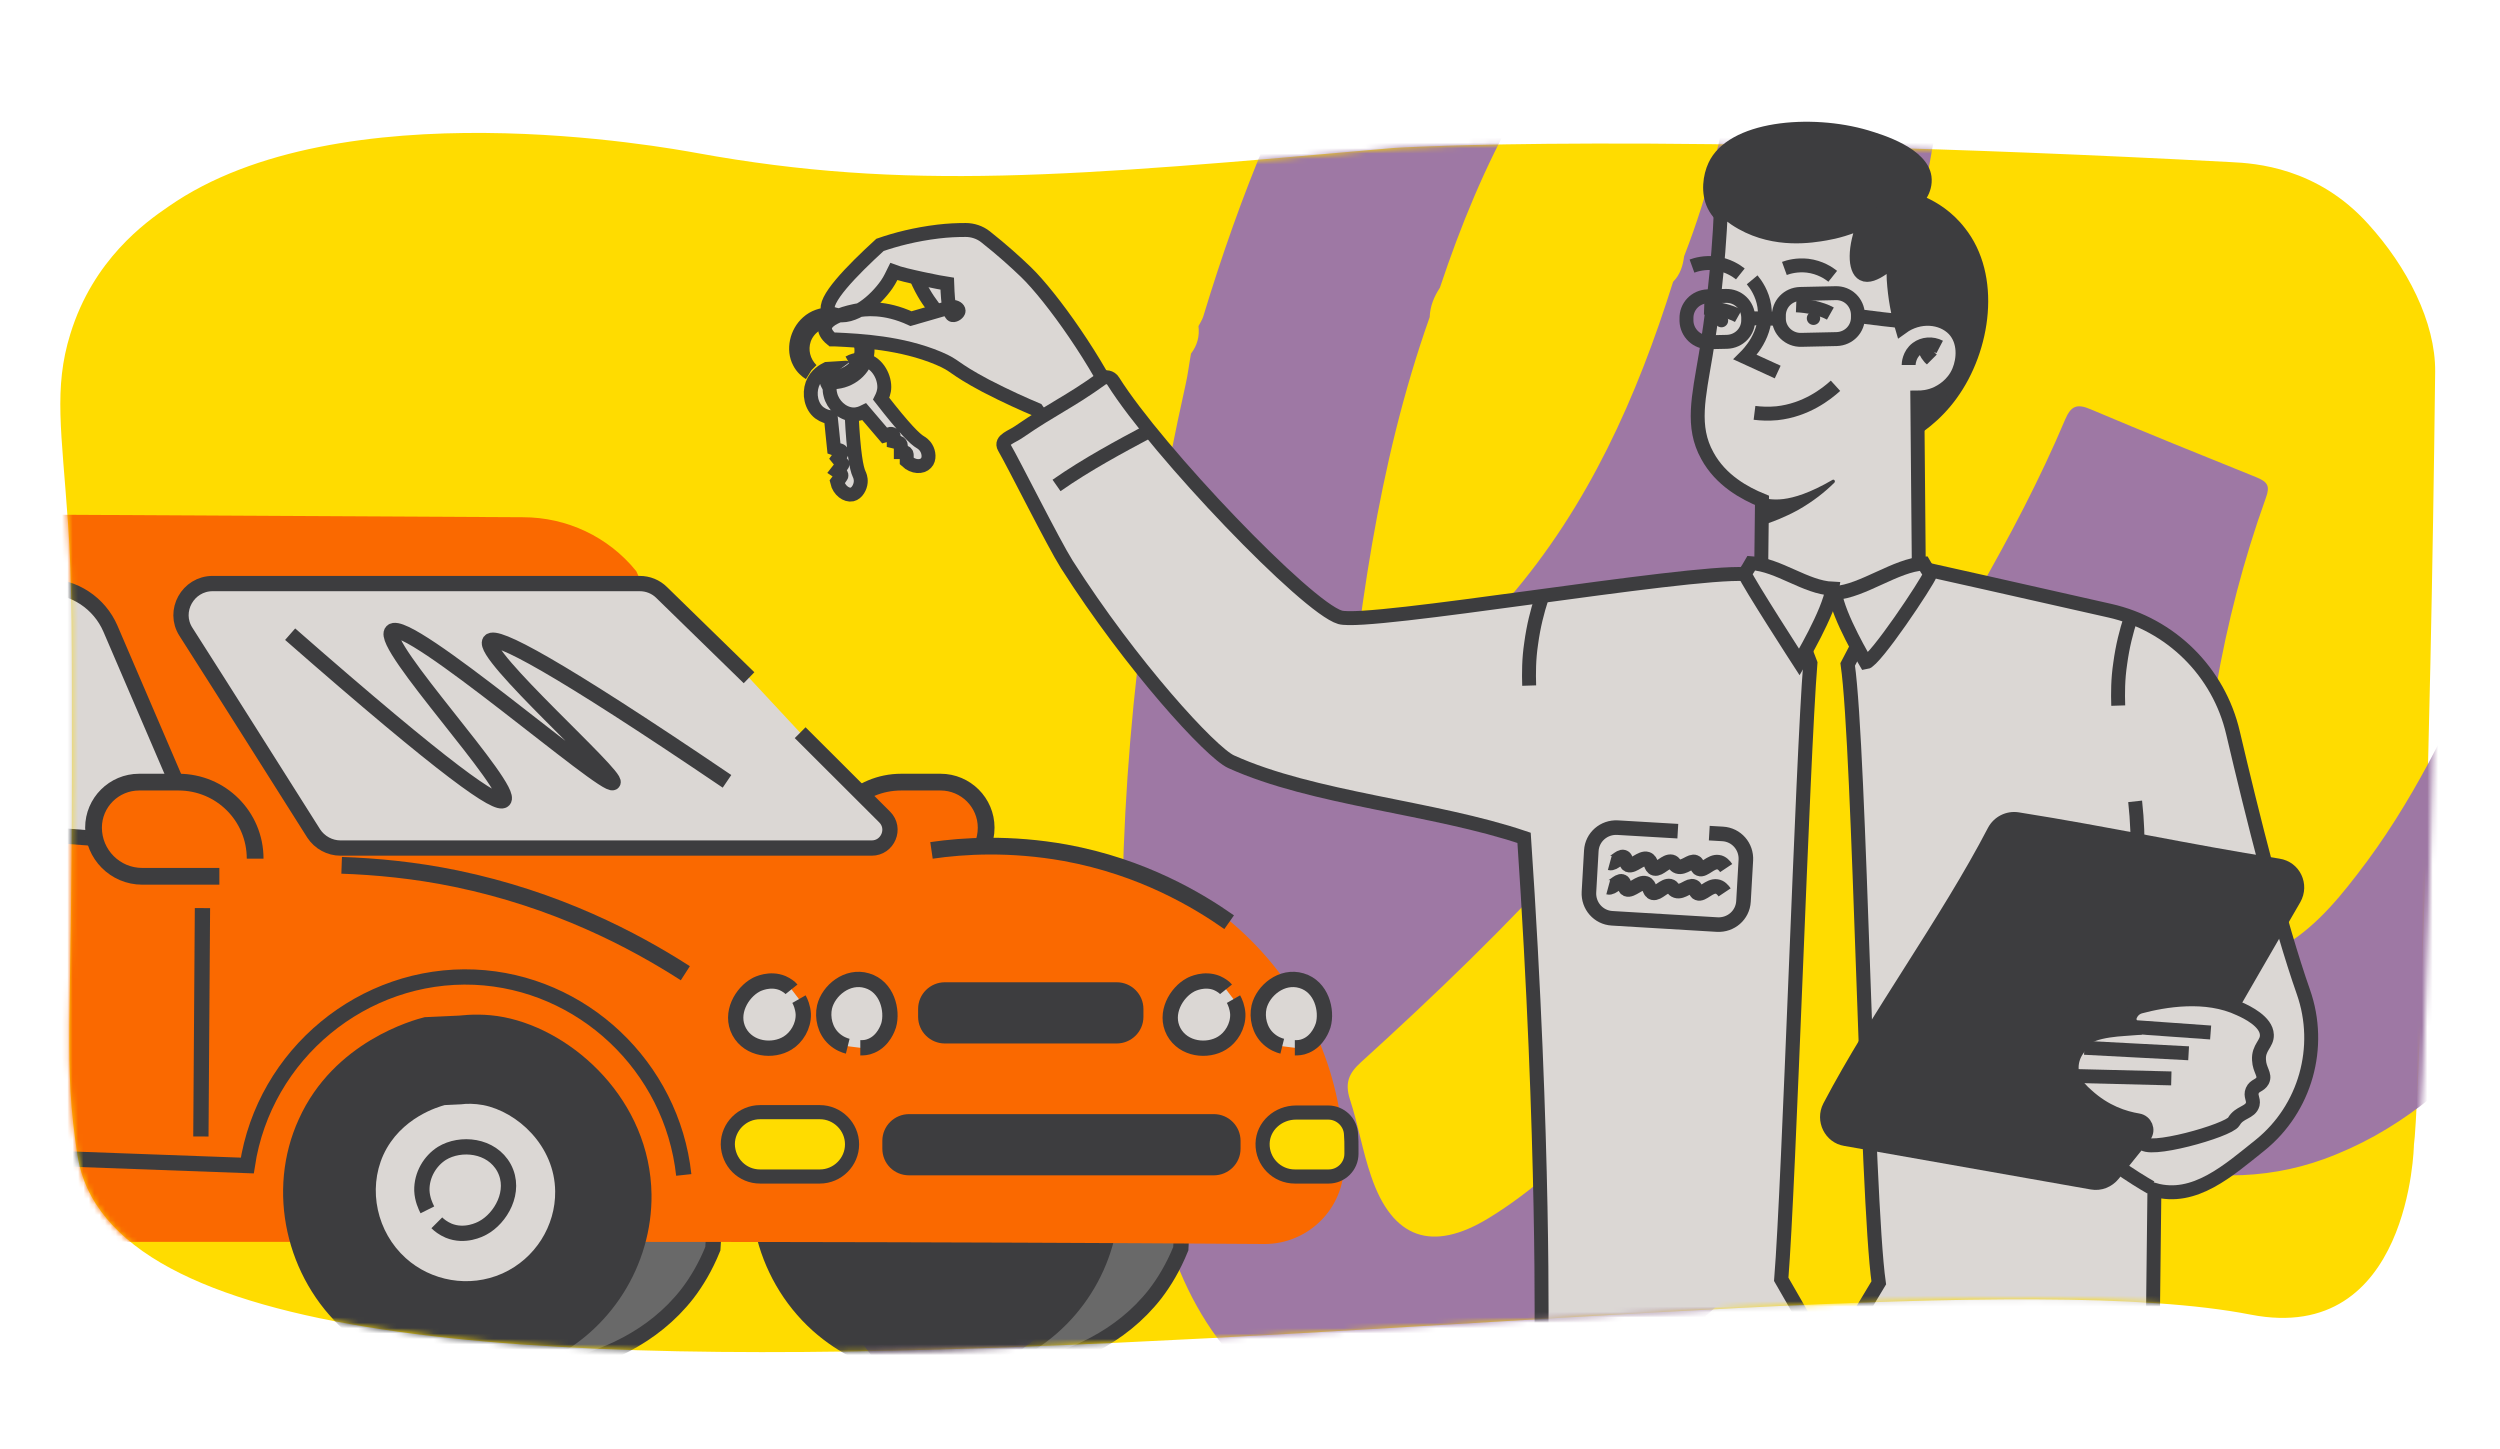 <svg width="464" height="269" viewBox="0 0 464 269" fill="none" xmlns="http://www.w3.org/2000/svg">
  <path d="M14.368 214.355C11.74 197.238 13.346 190.611 13.346 143.997C13.346 119.961 13.419 107.944 12.616 97.019C11.448 80.121 9.916 72.109 13.054 61.986C17.287 48.22 26.921 41.301 31.299 38.315C63.047 16.173 123.694 27.389 129.387 28.409C168.213 35.474 198.428 32.779 258.711 27.462C258.711 27.462 306.66 24.403 414.016 30.084C418.687 30.303 430.072 31.104 439.487 41.519C446.785 49.531 452.04 59.8 451.967 68.978C451.091 145.526 448.756 208.091 448.026 212.461C448.026 212.534 447.369 249.752 417.738 243.998C338.188 228.411 25.315 285.295 14.368 214.355Z" fill="#FFDC00"/>
  <mask id="mask0_103_8234" style="mask-type:luminance" maskUnits="userSpaceOnUse" x="12" y="24" width="441" height="227">
    <path d="M15.244 214.355C12.616 197.238 14.222 190.611 14.222 143.997C14.222 119.961 14.295 107.944 13.492 97.019C12.324 80.121 10.792 72.109 13.93 61.986C18.163 48.22 27.796 41.301 32.175 38.315C63.922 16.173 124.57 27.389 130.263 28.409C169.089 35.474 199.304 32.779 259.587 27.462C259.587 27.462 307.536 24.403 414.892 30.084C419.563 30.303 430.948 31.104 440.363 41.519C447.661 49.531 452.916 59.8 452.843 68.978C451.967 145.526 449.632 208.091 448.902 212.461C448.902 212.534 448.245 249.752 418.614 243.998C339.064 228.411 26.118 285.295 15.244 214.355Z" fill="white"/>
  </mask>
  <g mask="url(#mask0_103_8234)">
    <path d="M354.682 45.452C349.646 63.369 343.151 80.85 335.269 97.747C324.686 120.471 308.849 139.408 292.282 157.835C279.802 171.747 266.374 184.638 252.58 197.166C250.318 199.205 249.588 201.026 250.537 204.012C252.069 208.673 252.872 213.626 254.478 218.288C258.419 229.941 265.79 232.49 276.299 226.081C284.4 221.128 291.26 214.719 297.756 207.945C325.635 178.666 347.092 144.944 367.016 110.056C373 99.568 378.62 88.934 383.291 77.863C384.385 75.314 385.48 74.877 388.034 75.97C398.179 80.267 408.469 84.418 418.76 88.57C420.876 89.444 421.387 90.172 420.511 92.503C412.264 115.446 408.469 139.263 407.813 163.589C407.74 165.701 408.032 167.886 408.323 169.999C409.491 178.666 413.797 180.632 421.898 176.626C428.466 173.349 433.137 167.959 437.443 162.351C447.661 149.241 454.74 134.31 461.527 119.306C463.352 115.3 464.009 109.255 467.585 107.944C471.161 106.633 475.613 110.712 479.7 112.387C486.56 115.3 493.274 118.432 500.135 121.273C502.616 122.292 503.273 123.458 502.178 126.152C492.326 149.314 480.721 171.455 464.301 190.756C455.251 201.39 444.741 210.276 431.24 215.156C409.783 222.949 379.423 216.394 371.687 185.294C371.395 184.056 371.395 182.672 370.081 181.652C368.11 182.38 367.381 184.347 366.286 185.876C352.346 205.542 337.896 224.843 320.015 241.157C306.879 253.102 292.939 263.736 274.986 267.742C258.857 271.384 245.063 267.014 233.021 256.161C225.869 249.752 220.979 241.667 217.768 232.782C216.235 228.484 215.067 230.014 212.951 231.762C200.544 242.104 187.772 252.01 174.854 261.769C171.789 264.1 170.476 263.663 168.432 260.75C162.593 252.592 156.536 244.508 150.187 236.715C147.632 233.583 148.216 231.98 151.135 229.65C168.943 215.738 187.042 202.191 204.047 187.26C207.185 184.493 208.353 181.87 208.28 177.573C207.915 141.739 212.221 106.414 220.03 71.454C220.468 69.56 220.687 67.594 221.052 65.627C222.22 64.098 222.658 62.422 222.439 60.529C222.731 59.946 223.095 59.436 223.314 58.781C230.175 36.129 238.933 14.279 251.339 -6.042C251.704 -6.697 252.069 -7.28 252.434 -7.935C255.499 -12.16 258.492 -16.53 261.776 -20.681C274.694 -36.923 289.144 -51.199 310.455 -55.569C322.497 -58.045 333.736 -55.714 343.37 -47.776C357.382 -36.34 360.739 -20.535 361.542 -3.638C362.199 11.439 358.842 26.078 356.214 40.718C355.266 42.175 354.828 43.777 354.682 45.452ZM267.249 53.391C266.155 55.066 265.425 56.814 265.352 58.854C255.572 86.458 251.996 115.154 249.15 144.507C251.85 143.341 253.018 141.448 254.478 139.918C263.6 130.814 271.628 120.763 280.021 111.076C294.837 93.887 303.813 73.712 310.528 52.299C311.841 50.988 312.352 49.312 312.571 47.564C317.242 35.547 320.307 23.092 321.767 10.346C322.643 2.699 322.643 -5.022 320.672 -12.669C319.869 -15.801 318.848 -17.913 314.907 -15.801C310.82 -13.616 306.879 -11.286 303.521 -8.081C285.495 9.035 274.913 30.375 267.249 53.391Z" fill="#9E78A4"/>
  </g>
  <mask id="mask1_103_8234" style="mask-type:luminance" maskUnits="userSpaceOnUse" x="11" y="24" width="441" height="227">
    <path d="M14.368 214.355C11.74 197.238 13.346 190.611 13.346 143.997C13.346 119.961 13.419 107.944 12.616 97.019C11.448 80.121 9.916 72.109 13.054 61.986C17.287 48.22 26.921 41.301 31.299 38.315C63.047 16.173 123.694 27.389 129.387 28.409C168.213 35.474 198.428 32.779 258.711 27.462C258.711 27.462 306.66 24.403 414.016 30.084C418.687 30.303 430.072 31.104 439.487 41.519C446.785 49.531 452.04 59.8 451.967 68.978C451.091 145.526 448.756 208.091 448.026 212.461C448.026 212.534 447.369 249.752 417.738 243.998C338.188 228.411 25.315 285.295 14.368 214.355Z" fill="white"/>
  </mask>
  <g mask="url(#mask1_103_8234)">
    <path d="M132.306 231.762C130.919 235.185 129.24 237.953 127.562 240.138C114.717 256.598 90.487 255.506 86.327 255.214C86.327 245.455 86.327 235.622 86.327 225.862C101.799 225.862 117.198 225.862 132.671 225.862C132.525 227.829 132.452 229.795 132.306 231.762Z" fill="#696969" stroke="#3D3D3F" stroke-width="2.838" stroke-miterlimit="10"/>
    <path d="M153.033 159.365C153.033 151.499 159.383 145.162 167.265 145.162H174.563C179.234 145.162 183.029 148.949 183.029 153.611C183.029 158.564 179.015 162.642 173.979 162.642H159.675" fill="#FA6900"/>
    <path d="M153.033 159.365C153.033 151.499 159.383 145.162 167.265 145.162H174.563C179.234 145.162 183.029 148.949 183.029 153.611C183.029 158.564 179.015 162.642 173.979 162.642H159.675" stroke="#3D3D3F" stroke-width="3.109" stroke-miterlimit="10"/>
    <path d="M219.154 231.762C217.768 235.185 216.089 237.953 214.411 240.138C201.566 256.598 177.336 255.506 173.176 255.214C173.176 245.455 173.176 235.622 173.176 225.862C188.648 225.862 204.047 225.862 219.519 225.862C219.373 227.829 219.227 229.795 219.154 231.762Z" fill="#696969" stroke="#3D3D3F" stroke-width="2.838" stroke-miterlimit="10"/>
    <path d="M172.008 188.498C174.125 188.28 177.044 188.134 180.401 188.79C193.392 191.339 207.55 204.303 207.769 221.711C207.915 234.748 200.252 247.276 187.699 252.884C175 258.565 160.55 255.651 150.843 246.984C139.896 237.152 136.247 220.982 142.305 207.727C148.8 193.305 163.615 189.3 165.659 188.79" fill="#3D3D3F"/>
    <path d="M249.442 216.175C249.442 183.618 223.023 157.252 190.4 157.252H141.502L118.075 105.977L118.002 105.904C112.893 99.641 105.23 95.999 97.056 95.999L-24.751 95.344C-58.906 95.344 -88.975 105.395 -128.312 145.162L-136.924 146.4C-145.317 147.566 -155.607 159.875 -155.461 170.872L-155.315 188.498L-154.513 212.169C-154.805 224.843 -137.435 230.014 -124.736 230.087C-2.126 230.961 112.09 230.014 234.7 230.888C242.801 230.888 249.442 224.333 249.442 216.175Z" fill="#FA6900"/>
    <path d="M85.16 188.498C87.276 188.28 90.195 188.134 93.552 188.79C106.543 191.339 120.702 204.303 120.921 221.711C121.067 234.748 113.404 247.276 100.851 252.884C88.152 258.565 73.628 255.651 63.995 246.984C53.047 237.152 49.398 220.982 55.456 207.727C61.951 193.305 76.767 189.3 78.81 188.79" fill="#3D3D3F"/>
    <path d="M85.597 204.959C86.619 204.813 88.079 204.813 89.684 205.105C96.034 206.343 102.967 212.679 103.04 221.128C103.113 227.465 99.391 233.583 93.26 236.35C87.057 239.118 79.978 237.734 75.307 233.51C69.979 228.703 68.228 220.837 71.147 214.355C74.358 207.362 81.51 205.396 82.532 205.105" fill="#DBD7D4"/>
    <path d="M228.935 185.439C229.227 185.949 229.664 186.969 229.737 188.207C229.81 190.465 228.497 192.577 226.818 193.597C224.118 195.272 219.666 194.835 217.841 191.485C216.017 188.061 218.352 184.201 220.907 182.817C221.272 182.599 223.534 181.506 225.869 182.453C226.672 182.817 227.256 183.254 227.548 183.618" fill="#DBD7D4"/>
    <path d="M228.935 185.439C229.227 185.949 229.664 186.969 229.737 188.207C229.81 190.465 228.497 192.577 226.818 193.597C224.118 195.272 219.666 194.835 217.841 191.485C216.017 188.061 218.352 184.201 220.907 182.817C221.272 182.599 223.534 181.506 225.869 182.453C226.672 182.817 227.256 183.254 227.548 183.618" stroke="#3D3D3F" stroke-width="2.838" stroke-miterlimit="10"/>
    <path d="M237.984 194.179C237.4 194.034 236.379 193.67 235.43 192.796C233.751 191.266 233.24 188.863 233.678 186.896C234.408 183.837 237.911 180.924 241.56 182.016C245.282 183.109 246.377 187.551 245.574 190.319C245.428 190.756 244.626 193.16 242.363 194.107C241.56 194.471 240.831 194.471 240.32 194.471" fill="#DBD7D4"/>
    <path d="M237.984 194.179C237.4 194.034 236.379 193.67 235.43 192.796C233.751 191.266 233.24 188.863 233.678 186.896C234.408 183.837 237.911 180.924 241.56 182.016C245.282 183.109 246.377 187.551 245.574 190.319C245.428 190.756 244.626 193.16 242.363 194.107C241.56 194.471 240.831 194.471 240.32 194.471" stroke="#3D3D3F" stroke-width="2.838" stroke-miterlimit="10"/>
    <path d="M148.508 135.985C153.762 141.229 159.017 146.473 164.199 151.644C166.315 153.756 164.783 157.398 161.79 157.398H63.192C61.221 157.398 59.324 156.378 58.229 154.703C50.347 142.249 42.465 129.721 34.51 117.266C32.029 113.406 34.875 108.308 39.473 108.308H118.731C120.264 108.308 121.723 108.891 122.818 109.983C128.219 115.227 133.619 120.544 139.02 125.788" fill="#DBD7D4"/>
    <path d="M148.508 135.985C153.762 141.229 159.017 146.473 164.199 151.644C166.315 153.756 164.783 157.398 161.79 157.398H63.192C61.221 157.398 59.324 156.378 58.229 154.703C50.347 142.249 42.465 129.721 34.51 117.266C32.029 113.406 34.875 108.308 39.473 108.308H118.731C120.264 108.308 121.723 108.891 122.818 109.983C128.219 115.227 133.619 120.544 139.02 125.788" stroke="#3D3D3F" stroke-width="2.838" stroke-miterlimit="10"/>
    <path d="M141.064 218.36H152.157C155.441 218.36 158.141 215.665 158.141 212.388C158.141 209.11 155.441 206.416 152.157 206.416H141.064C137.779 206.416 135.079 209.11 135.079 212.388C135.152 215.738 137.779 218.36 141.064 218.36Z" fill="#FFDC00" stroke="#3D3D3F" stroke-width="2.621" stroke-miterlimit="10"/>
    <path d="M234.334 212.242C234.407 208.965 237.254 206.488 240.538 206.488H246.522C248.785 206.488 250.682 208.309 250.755 210.567C250.828 211.441 250.828 212.242 250.828 213.116C250.828 213.116 250.828 213.553 250.828 214.136C250.828 216.467 248.931 218.36 246.595 218.36H240.319C236.962 218.36 234.261 215.593 234.334 212.242Z" fill="#FFDC00" stroke="#3D3D3F" stroke-width="2.621" stroke-miterlimit="10"/>
    <path d="M175.365 193.67H207.258C209.959 193.67 212.221 191.485 212.221 188.717V187.26C212.221 184.565 210.032 182.308 207.258 182.308H175.365C172.665 182.308 170.402 184.493 170.402 187.26V188.717C170.402 191.485 172.665 193.67 175.365 193.67Z" fill="#3D3D3F"/>
    <path d="M168.724 218.142H225.285C227.986 218.142 230.248 215.957 230.248 213.189V211.733C230.248 209.038 228.059 206.78 225.285 206.78H168.724C166.024 206.78 163.762 208.965 163.762 211.733V213.189C163.762 215.957 165.951 218.142 168.724 218.142Z" fill="#3D3D3F"/>
    <path d="M126.906 218.069C124.716 197.894 108.003 182.234 88.079 181.36C67.499 180.486 49.034 195.563 45.896 216.321C14.076 215.155 -17.744 213.99 -49.564 212.825C-50.805 208.673 -53.432 202.045 -59.052 195.709C-61.023 193.524 -73.648 179.758 -92.186 180.486C-108.461 181.142 -123.422 192.941 -129.699 210.13C-137.143 210.858 -144.514 211.514 -151.958 212.242" stroke="#3D3D3F" stroke-width="2.838" stroke-miterlimit="10"/>
    <path d="M37.356 155.942L20.497 116.684C18.454 111.95 13.783 108.818 8.528 108.818H-40.078C-55.987 108.818 -71.241 114.717 -82.991 125.424C-86.64 128.702 -90.289 132.052 -93.865 135.329C-98.317 139.408 -95.763 146.764 -89.778 147.274C-49.711 150.406 -9.717 153.465 30.35 156.597" fill="#DBD7D4"/>
    <path d="M37.356 155.942L20.497 116.684C18.454 111.95 13.783 108.818 8.528 108.818H-40.078C-55.987 108.818 -71.241 114.717 -82.991 125.424C-86.64 128.702 -90.289 132.052 -93.865 135.329C-98.317 139.408 -95.763 146.764 -89.778 147.274C-49.711 150.406 -9.717 153.465 30.35 156.597" stroke="#3D3D3F" stroke-width="2.838" stroke-miterlimit="10"/>
    <path d="M47.355 159.365C47.355 151.499 41.005 145.162 33.123 145.162H25.825C21.154 145.162 17.359 148.949 17.359 153.611C17.359 158.564 21.373 162.642 26.409 162.642H40.714" fill="#FA6900"/>
    <path d="M47.355 159.365C47.355 151.499 41.005 145.162 33.123 145.162H25.825C21.154 145.162 17.359 148.949 17.359 153.611C17.359 158.564 21.373 162.642 26.409 162.642H40.714" stroke="#3D3D3F" stroke-width="3.109" stroke-miterlimit="10"/>
    <path d="M63.411 160.603C69.688 160.822 76.913 161.477 84.649 163.079C103.259 166.94 117.564 174.442 127.197 180.632" fill="#FA6900"/>
    <path d="M63.411 160.603C69.688 160.822 76.913 161.477 84.649 163.079C103.259 166.94 117.564 174.442 127.197 180.632" stroke="#3D3D3F" stroke-width="3.109" stroke-miterlimit="10"/>
    <path d="M79.321 224.551C78.956 223.823 78.372 222.585 78.299 220.982C78.226 218.069 79.832 215.447 82.021 214.063C85.451 211.951 91.217 212.461 93.552 216.758C95.888 221.128 92.896 226.154 89.612 227.902C89.101 228.193 86.254 229.65 83.262 228.411C82.24 227.974 81.51 227.392 81.073 226.955" stroke="#3D3D3F" stroke-width="2.838" stroke-miterlimit="10"/>
    <path d="M37.284 210.931C37.357 196.802 37.503 182.672 37.576 168.542Z" fill="#F96900"/>
    <path d="M37.284 210.931C37.357 196.802 37.503 182.672 37.576 168.542" stroke="#3D3D3F" stroke-width="2.838" stroke-miterlimit="10"/>
    <path d="M172.884 157.835C178.868 156.961 187.553 156.451 197.698 158.272C212.075 160.894 222.438 167.158 228.131 171.164" fill="#FA6900"/>
    <path d="M172.884 157.835C178.868 156.961 187.553 156.451 197.698 158.272C212.075 160.894 222.438 167.158 228.131 171.164" stroke="#3D3D3F" stroke-width="3.109" stroke-miterlimit="10"/>
    <path d="M148.289 185.439C148.581 185.949 149.019 186.969 149.092 188.207C149.165 190.465 147.851 192.577 146.173 193.597C143.472 195.272 139.02 194.835 137.196 191.485C135.371 188.061 137.707 184.201 140.261 182.817C140.626 182.599 142.889 181.506 145.224 182.453C146.027 182.817 146.611 183.254 146.902 183.618" fill="#DBD7D4"/>
    <path d="M148.289 185.439C148.581 185.949 149.019 186.969 149.092 188.207C149.165 190.465 147.851 192.577 146.173 193.597C143.472 195.272 139.02 194.835 137.196 191.485C135.371 188.061 137.707 184.201 140.261 182.817C140.626 182.599 142.889 181.506 145.224 182.453C146.027 182.817 146.611 183.254 146.902 183.618" stroke="#3D3D3F" stroke-width="2.838" stroke-miterlimit="10"/>
    <path d="M157.339 194.179C156.755 194.034 155.733 193.67 154.784 192.796C153.106 191.266 152.595 188.863 153.033 186.896C153.763 183.837 157.266 180.924 160.915 182.016C164.637 183.109 165.732 187.551 164.929 190.319C164.783 190.756 163.98 193.16 161.718 194.107C160.915 194.471 160.185 194.471 159.674 194.471" fill="#DBD7D4"/>
    <path d="M157.339 194.179C156.755 194.034 155.733 193.67 154.784 192.796C153.106 191.266 152.595 188.863 153.033 186.896C153.763 183.837 157.266 180.924 160.915 182.016C164.637 183.109 165.732 187.551 164.929 190.319C164.783 190.756 163.98 193.16 161.718 194.107C160.915 194.471 160.185 194.471 159.674 194.471" stroke="#3D3D3F" stroke-width="2.838" stroke-miterlimit="10"/>
    <path d="M134.933 145.016C102.894 123.312 92.02 117.631 90.925 119.015C89.101 121.418 114.79 144.07 113.769 145.235C112.528 146.619 75.526 114.353 72.753 117.194C70.344 119.597 95.596 146.4 93.48 148.512C92.385 149.678 83.262 143.487 53.851 117.704" stroke="#3D3D3F" stroke-width="2.838" stroke-miterlimit="10"/>
  </g>
  <mask id="mask2_103_8234" style="mask-type:luminance" maskUnits="userSpaceOnUse" x="11" y="17" width="441" height="234">
    <path d="M14.368 214.355C11.74 197.239 13.346 190.611 13.346 143.997C13.346 119.962 13.419 107.944 12.616 97.019C11.448 80.121 9.916 72.11 13.054 61.986C17.287 48.22 26.921 41.301 31.299 38.315C63.047 16.173 123.694 27.389 129.387 28.409C168.213 35.474 198.428 32.779 258.711 27.462C258.711 27.462 271.702 26.661 299.216 26.661C318.702 26.661 328.628 4.884 380.08 28.482C389.713 32.852 401.901 29.429 413.943 30.084C418.614 30.303 429.999 31.104 439.414 41.519C446.712 49.531 451.967 59.801 451.894 68.978C451.018 145.526 448.683 208.091 447.953 212.461C447.953 212.534 447.296 249.752 417.665 243.998C338.188 228.412 25.315 285.295 14.368 214.355Z" fill="white"/>
  </mask>
  <g mask="url(#mask2_103_8234)">
    <path d="M152.084 76.625C152.887 77.208 153.689 77.427 154.2 77.427C154.419 79.393 154.565 81.287 154.784 83.253C155.149 83.399 155.587 83.472 155.952 83.618C156.171 83.69 156.317 83.982 156.171 84.2C155.952 84.492 155.733 84.856 155.514 85.147C155.733 85.438 156.025 85.657 156.244 85.948C156.39 86.094 156.39 86.24 156.244 86.385C155.952 86.749 155.733 87.114 155.441 87.478C155.66 87.623 155.879 87.769 156.025 87.915C156.171 88.06 156.244 88.279 156.098 88.425C155.879 88.789 155.587 89.153 155.368 89.444C155.733 91.047 157.12 91.993 158.141 91.775C159.09 91.556 159.674 90.391 159.747 89.517C159.82 88.716 159.528 88.133 159.455 87.988C158.944 86.895 158.433 84.127 158.068 77.135C158.506 76.917 159.236 76.48 159.82 75.679C161.061 73.931 161.207 71.017 159.528 69.415C159.236 69.124 158.433 68.468 156.974 68.249L153.471 68.468C153.033 68.686 151.427 69.488 150.77 71.308C150.113 73.129 150.551 75.46 152.084 76.625ZM153.543 69.998C153.835 69.415 154.711 69.051 155.587 69.415L156.609 70.07C156.682 70.216 156.828 70.58 156.828 70.944C156.755 71.6 156.317 72.328 155.587 72.474C154.711 72.62 154.054 71.891 153.981 71.746C153.762 71.6 153.106 70.726 153.543 69.998Z" fill="#DBD7D4" stroke="#3D3D3F" stroke-width="2.586" stroke-miterlimit="10"/>
    <path d="M157.557 67.303C158.871 66.574 159.966 66.72 160.331 66.793C162.593 67.157 164.126 69.633 164.126 71.818C164.126 72.765 163.761 73.566 163.542 74.003C167.848 79.539 169.818 81.505 170.84 82.088C170.986 82.161 171.57 82.525 171.935 83.18C172.373 83.909 172.592 85.22 171.862 85.948C171.132 86.749 169.527 86.749 168.286 85.584V84.419C168.286 84.127 168.067 83.909 167.775 83.909C167.556 83.909 167.337 83.909 167.191 83.909V82.671C167.191 82.452 167.045 82.234 166.826 82.161C166.534 82.088 166.169 82.015 165.877 81.942V81.068C165.877 80.704 165.512 80.413 165.148 80.558C164.856 80.631 164.491 80.777 164.199 80.85C162.958 79.393 161.644 77.864 160.404 76.407C159.966 76.625 159.163 76.99 158.214 76.917C156.244 76.771 154.565 75.096 154.127 73.275C153.616 71.381 154.492 69.852 154.711 69.415" fill="#DBD7D4"/>
    <path d="M157.557 67.303C158.871 66.574 159.966 66.72 160.331 66.793C162.593 67.157 164.126 69.633 164.126 71.818C164.126 72.765 163.761 73.566 163.542 74.003C167.848 79.539 169.818 81.505 170.84 82.088C170.986 82.161 171.57 82.525 171.935 83.18C172.373 83.909 172.592 85.22 171.862 85.948C171.132 86.749 169.527 86.749 168.286 85.584V84.419C168.286 84.127 168.067 83.909 167.775 83.909C167.556 83.909 167.337 83.909 167.191 83.909V82.671C167.191 82.452 167.045 82.234 166.826 82.161C166.534 82.088 166.169 82.015 165.877 81.942V81.068C165.877 80.704 165.512 80.413 165.148 80.558C164.856 80.631 164.491 80.777 164.199 80.85C162.958 79.393 161.644 77.864 160.404 76.407C159.966 76.625 159.163 76.99 158.214 76.917C156.244 76.771 154.565 75.096 154.127 73.275C153.616 71.381 154.492 69.852 154.711 69.415" stroke="#3D3D3F" stroke-width="2.586" stroke-miterlimit="10"/>
    <path d="M178.138 60.966C175.657 60.383 174.27 58.49 172.665 56.232C171.643 54.848 170.329 52.59 169.308 49.531C170.402 48.876 172.884 47.492 175.657 48.147C181.423 49.458 184.269 58.198 182.225 60.456C181.204 61.694 178.649 61.112 178.138 60.966Z" fill="#DBD7D4" stroke="#3D3D3F" stroke-width="2.586" stroke-miterlimit="10"/>
    <path d="M150.26 69.269C149.676 68.905 148.873 68.249 148.362 67.23C147.121 64.899 147.851 61.694 149.895 59.873C152.23 57.761 155.806 57.98 158.142 59.655C159.966 60.966 161.572 63.588 160.842 66.283C160.112 69.051 157.339 71.09 154.128 70.944C153.836 70.653 153.836 70.289 153.982 70.143C154.128 69.998 154.347 70.07 154.347 70.07C156.901 69.925 159.017 68.468 159.674 66.429C160.696 63.297 157.923 59.582 154.566 59.364C152.376 59.291 150.041 60.675 149.238 63.005C148.581 64.972 149.092 67.157 150.625 68.686" fill="#DBD7D4"/>
    <path d="M150.26 69.269C149.676 68.905 148.873 68.249 148.362 67.23C147.121 64.899 147.851 61.694 149.895 59.873C152.23 57.761 155.806 57.98 158.142 59.655C159.966 60.966 161.572 63.588 160.842 66.283C160.112 69.051 157.339 71.09 154.128 70.944C153.836 70.653 153.836 70.289 153.982 70.143C154.128 69.998 154.347 70.07 154.347 70.07C156.901 69.925 159.017 68.468 159.674 66.429C160.696 63.297 157.923 59.582 154.566 59.364C152.376 59.291 150.041 60.675 149.238 63.005C148.581 64.972 149.092 67.157 150.625 68.686" stroke="#3D3D3F" stroke-width="2.586" stroke-miterlimit="10"/>
    <path d="M195.654 82.962C195.362 81.869 194.997 80.486 194.267 79.102C193.683 77.863 193.027 76.844 192.443 76.043C190.18 75.096 186.896 73.639 182.955 71.6C176.533 68.177 177.627 67.958 174.197 66.501C167.264 63.588 159.674 63.224 155.076 63.005C154.784 63.005 154.565 63.005 154.419 63.005C153.251 62.058 153.105 61.33 153.105 60.893C153.251 58.781 158.068 57.834 158.725 57.688C160.477 57.324 164.199 56.887 169.088 59.145C171.205 58.562 173.248 57.907 175.365 57.324C175.803 57.179 176.168 57.106 176.606 56.96C177.408 56.887 177.919 57.324 177.919 57.688C177.919 58.053 177.262 58.562 176.825 58.49C176.314 58.417 175.949 56.887 175.803 52.663C174.781 52.517 167.775 51.133 165.877 50.405C165.585 50.988 165.22 51.862 164.564 52.809C162.52 55.722 158.433 59.436 154.857 58.344C154.346 58.198 153.981 58.053 153.762 57.761C152.595 55.867 158.068 50.259 163.323 45.452C166.242 44.433 169.891 43.486 174.124 42.976C175.949 42.757 177.627 42.685 179.233 42.685C180.547 42.685 181.86 43.122 182.882 43.923C186.02 46.399 188.502 48.657 190.399 50.478C195.143 55.066 203.901 67.302 208.353 77.426" fill="#DBD7D4"/>
    <path d="M195.654 82.962C195.362 81.869 194.997 80.486 194.267 79.102C193.683 77.863 193.027 76.844 192.443 76.043C190.18 75.096 186.896 73.639 182.955 71.6C176.533 68.177 177.627 67.958 174.197 66.501C167.264 63.588 159.674 63.224 155.076 63.005C154.784 63.005 154.565 63.005 154.419 63.005C153.251 62.058 153.105 61.33 153.105 60.893C153.251 58.781 158.068 57.834 158.725 57.688C160.477 57.324 164.199 56.887 169.088 59.145C171.205 58.562 173.248 57.907 175.365 57.324C175.803 57.179 176.168 57.106 176.606 56.96C177.408 56.887 177.919 57.324 177.919 57.688C177.919 58.053 177.262 58.562 176.825 58.49C176.314 58.417 175.949 56.887 175.803 52.663C174.781 52.517 167.775 51.133 165.877 50.405C165.585 50.988 165.22 51.862 164.564 52.809C162.52 55.722 158.433 59.436 154.857 58.344C154.346 58.198 153.981 58.053 153.762 57.761C152.595 55.867 158.068 50.259 163.323 45.452C166.242 44.433 169.891 43.486 174.124 42.976C175.949 42.757 177.627 42.685 179.233 42.685C180.547 42.685 181.86 43.122 182.882 43.923C186.02 46.399 188.502 48.657 190.399 50.478C195.143 55.066 203.901 67.302 208.353 77.426" stroke="#3D3D3F" stroke-width="2.586" stroke-miterlimit="10"/>
    <path d="M322.424 43.413C321.694 43.049 318.483 41.811 316.95 38.679C315.563 35.838 316.074 32.415 317.096 30.23C320.745 22.291 336.144 21.053 346.727 24.185C349.354 24.986 357.747 27.462 358.477 32.706C358.696 34.309 358.185 35.765 357.601 36.712C359.353 37.513 362.272 39.189 364.68 42.321C371.613 51.061 369.57 65.118 363.148 73.93C360.155 78.082 356.433 80.704 353.441 82.306C335.779 54.63 326.949 45.452 322.424 43.413Z" fill="#3D3D3F"/>
    <path d="M356.142 106.487C356.069 95.562 355.923 84.71 355.85 73.785C356.653 73.785 358.039 73.712 359.572 72.984C360.156 72.692 362.491 71.527 363.586 68.832C364.462 66.72 364.754 63.37 362.637 61.112C360.375 58.781 356.215 58.417 353.004 60.747C352.274 58.271 351.69 55.285 351.471 51.862C351.398 50.478 351.398 49.24 351.471 48.074C351.252 48.293 347.603 51.862 345.778 50.842C344.246 50.041 344.027 46.035 346.143 41.009C343.151 42.393 340.597 43.049 338.845 43.34C336.291 43.777 329.649 44.942 323.3 41.374C321.475 40.354 320.162 39.188 319.432 38.46C318.921 50.041 317.68 59.291 316.586 65.846C315.272 73.712 313.885 79.174 316.878 84.564C319.359 89.153 323.811 91.556 327.022 92.867C326.949 97.31 326.949 101.68 326.876 106.123C329.138 106.56 331.547 112.97 334.028 113.261C342.348 114.062 349.865 107.434 356.142 106.487Z" fill="#DBD7D4" stroke="#3D3D3F" stroke-width="2.586" stroke-miterlimit="10"/>
    <path d="M354.244 67.74C354.244 67.521 354.317 65.773 355.777 64.68C356.944 63.806 358.623 63.661 360.01 64.389" stroke="#3D3D3F" stroke-width="2.586" stroke-miterlimit="10"/>
    <path d="M358.55 66.72C358.404 66.574 358.185 66.429 358.039 66.21C357.528 65.627 357.309 64.972 357.163 64.535" stroke="#3D3D3F" stroke-width="2.586" stroke-miterlimit="10"/>
    <path d="M325.635 76.625C326.802 76.771 328.189 76.844 329.795 76.698C335.195 76.116 338.99 73.129 340.669 71.6" stroke="#3D3D3F" stroke-width="2.586" stroke-miterlimit="10"/>
    <path d="M325.197 51.935C325.927 52.809 327.095 54.484 327.46 56.815C328.263 62.059 324.322 65.846 323.884 66.283C325.927 67.23 327.898 68.104 329.941 69.051" stroke="#3D3D3F" stroke-width="2.586" stroke-miterlimit="10"/>
    <path d="M331.182 49.822C331.984 49.531 333.517 49.094 335.488 49.312C337.823 49.604 339.429 50.696 340.158 51.279" stroke="#3D3D3F" stroke-width="2.586" stroke-miterlimit="10"/>
    <path d="M314.031 49.385C314.834 49.094 316.367 48.657 318.337 48.876C320.673 49.167 322.278 50.259 323.008 50.842" stroke="#3D3D3F" stroke-width="2.586" stroke-miterlimit="10"/>
    <path d="M334.32 63.078L340.889 62.932C343.151 62.86 344.903 61.039 344.83 58.781V58.344C344.757 56.086 342.932 54.338 340.67 54.411L334.101 54.557C331.839 54.629 330.087 56.45 330.16 58.708V59.145C330.16 61.33 332.058 63.151 334.32 63.078Z" stroke="#3D3D3F" stroke-width="2.586" stroke-miterlimit="10"/>
    <path d="M317.169 63.515L320.526 63.443C322.789 63.37 324.54 61.549 324.467 59.291V58.854C324.394 56.596 322.57 54.848 320.307 54.921L316.95 54.994C314.688 55.067 312.936 56.887 313.009 59.145V59.582C313.082 61.767 314.907 63.588 317.169 63.515Z" stroke="#3D3D3F" stroke-width="2.586" stroke-miterlimit="10"/>
    <path d="M324.76 59.072C326.365 59.072 327.971 59.145 329.577 59.145" stroke="#3D3D3F" stroke-width="2.586" stroke-miterlimit="10"/>
    <path d="M345.194 58.708C348.114 59.072 350.96 59.437 353.879 59.728" stroke="#3D3D3F" stroke-width="2.586" stroke-miterlimit="10"/>
    <path d="M333.371 56.669C335.342 56.742 338.042 57.251 339.72 58.198Z" fill="#DBD7D4"/>
    <path d="M333.371 56.669C335.342 56.742 338.042 57.251 339.72 58.198" stroke="#3D3D3F" stroke-width="2.586" stroke-miterlimit="10"/>
    <path d="M336.582 60.311C337.268 60.311 337.823 59.756 337.823 59.072C337.823 58.389 337.268 57.834 336.582 57.834C335.897 57.834 335.342 58.389 335.342 59.072C335.342 59.756 335.897 60.311 336.582 60.311Z" fill="#3D3D3F"/>
    <path d="M316.293 57.106C318.263 57.178 320.964 57.688 322.642 58.635Z" fill="#DBD7D4"/>
    <path d="M316.293 57.106C318.263 57.178 320.964 57.688 322.642 58.635" stroke="#3D3D3F" stroke-width="2.586" stroke-miterlimit="10"/>
    <path d="M319.504 60.748C320.19 60.748 320.745 60.193 320.745 59.509C320.745 58.826 320.19 58.271 319.504 58.271C318.819 58.271 318.264 58.826 318.264 59.509C318.264 60.193 318.819 60.748 319.504 60.748Z" fill="#3D3D3F"/>
    <path d="M427.518 184.129C423.066 171.455 417.957 150.989 414.454 136.058C411.827 124.696 402.923 115.883 391.538 113.334C375.847 109.765 357.236 105.613 357.236 105.613C343.735 117.121 335.78 116.029 323.884 106.56C312.936 105.905 253.967 116.102 248.712 114.572C242.509 112.751 214.776 83.763 206.602 70.726C206.164 69.998 205.142 69.779 204.485 70.289C198.428 74.659 195.509 75.751 189.159 80.121C187.846 81.068 185.583 81.651 186.386 83.035C188.137 86.021 195.509 100.806 197.99 104.739C209.959 123.531 224.774 139.7 228.496 141.375C243.75 148.294 266.082 149.824 282.868 155.505C286.736 212.534 286.079 249.898 286.079 249.898C324.833 248.223 356.069 251.5 399.493 252.52L399.858 220.837C407.302 222.949 413.651 217.195 419.49 212.534C427.883 205.76 431.094 194.325 427.518 184.129Z" fill="#DBD7D4" stroke="#3D3D3F" stroke-width="2.586" stroke-miterlimit="10"/>
    <path d="M327.314 92.503C328.482 92.503 331.693 93.96 340.086 89.08C340.378 88.862 340.743 89.299 340.451 89.59C338.772 91.265 336.51 93.086 333.663 94.688C331.255 95.999 328.993 96.873 327.168 97.456C327.168 95.927 327.314 93.96 327.314 92.503Z" fill="#3D3D3F"/>
    <path d="M332.203 112.096C332.86 115.009 335.998 123.094 335.998 123.094C334.539 141.011 332.057 219.526 330.598 237.443L339.647 253.175L348.697 238.099C346.435 222.294 345.194 139.117 342.932 123.312C344.683 119.962 346.435 116.611 348.186 113.261C347.529 111.659 346.873 110.056 346.07 110.348L334.612 109.983C333.955 109.328 333.079 110.712 332.203 112.096Z" fill="#FFDC00" stroke="#3D3D3F" stroke-width="2.621" stroke-miterlimit="10"/>
    <path d="M340.085 109.255C339.502 113.625 333.955 122.875 333.955 122.875C333.955 122.875 324.394 108.09 323.811 106.487C324.248 105.832 324.686 105.176 325.051 104.521C330.087 104.812 335.123 109.036 340.085 109.255Z" fill="#DBD7D4" stroke="#3D3D3F" stroke-width="2.586" stroke-miterlimit="10"/>
    <path d="M340.597 110.056C341.181 114.426 346.289 122.948 346.289 122.948C347.968 122.729 357.674 108.163 358.258 106.56C357.82 105.905 357.383 105.249 357.018 104.594C351.982 104.812 345.632 109.765 340.597 110.056Z" fill="#DBD7D4" stroke="#3D3D3F" stroke-width="2.586" stroke-miterlimit="10"/>
    <path d="M410.951 195.126C416.278 185.876 421.606 176.626 426.934 167.449C428.831 164.099 426.861 159.947 423.066 159.365C405.623 156.597 392.121 153.538 374.679 150.77C372.343 150.406 370.081 151.571 368.986 153.611C360.155 170.581 347.31 187.843 338.407 204.813C336.728 208.091 338.698 212.097 342.275 212.679C357.528 215.374 372.781 218.069 388.034 220.764C390.005 221.128 391.975 220.327 393.216 218.797C396.573 214.646 399.93 210.421 403.36 206.27" fill="#3D3D3F"/>
    <path d="M414.6 208.164C415.622 206.343 417.666 206.562 418.104 204.959C418.322 203.94 417.593 203.43 418.031 202.41C418.468 201.39 419.417 201.536 419.928 200.589C420.512 199.424 419.344 198.623 419.271 196.729C419.125 194.398 420.804 193.743 420.731 192.068C420.658 189.591 417.009 187.843 415.695 187.261C409.419 184.274 401.61 185.658 397.231 186.824C396.136 187.115 395.333 188.062 395.187 189.227L395.771 190.902C394.968 190.975 387.962 191.048 386.575 193.306C386.429 193.524 386.283 193.67 386.21 193.889L385.554 194.835C384.021 197.02 384.167 199.934 385.919 201.9C386.356 202.41 386.794 202.847 387.305 203.284C390.735 206.416 394.238 207.508 396.866 207.946C398.179 208.164 398.836 209.694 398.034 210.786C397.742 211.223 397.596 211.587 397.596 211.951C398.107 214.209 413.652 209.839 414.6 208.164Z" fill="#DBD7D4" stroke="#3D3D3F" stroke-width="2.586" stroke-miterlimit="10"/>
    <path d="M395.989 190.611C400.733 190.975 405.55 191.266 410.294 191.631Z" fill="#DBD7D4"/>
    <path d="M395.989 190.611C400.733 190.975 405.55 191.266 410.294 191.631" stroke="#3D3D3F" stroke-width="2.586" stroke-miterlimit="10"/>
    <path d="M386.867 194.471C393.29 194.835 399.785 195.126 406.207 195.49Z" fill="#DBD7D4"/>
    <path d="M386.867 194.471C393.29 194.835 399.785 195.126 406.207 195.49" stroke="#3D3D3F" stroke-width="2.586" stroke-miterlimit="10"/>
    <path d="M385.407 199.715C391.246 199.861 397.157 200.006 402.996 200.152Z" fill="#DBD7D4"/>
    <path d="M385.407 199.715C391.246 199.861 397.157 200.006 402.996 200.152" stroke="#3D3D3F" stroke-width="2.586" stroke-miterlimit="10"/>
    <path d="M317.242 154.631L319.723 154.776C322.277 154.922 324.175 157.107 324.029 159.656L323.591 167.304C323.445 169.853 321.256 171.747 318.701 171.601L299.215 170.436C296.661 170.29 294.763 168.105 294.909 165.556L295.347 157.908C295.493 155.359 297.683 153.465 300.237 153.611L311.403 154.266" fill="#DBD7D4"/>
    <path d="M317.242 154.631L319.723 154.776C322.277 154.922 324.175 157.107 324.029 159.656L323.591 167.304C323.445 169.853 321.256 171.747 318.701 171.601L299.215 170.436C296.661 170.29 294.763 168.105 294.909 165.556L295.347 157.908C295.493 155.359 297.683 153.465 300.237 153.611L311.403 154.266" stroke="#3D3D3F" stroke-width="2.704" stroke-miterlimit="10"/>
    <path d="M298.777 160.166C299.58 160.385 300.602 158.855 301.332 159.074C301.916 159.219 301.624 160.239 302.208 160.53C303.156 160.895 304.616 159.074 305.711 159.438C306.586 159.729 306.294 160.967 307.097 161.186C308.046 161.404 309.141 159.729 310.236 159.948C310.819 160.093 310.746 160.603 311.403 160.822C312.571 161.186 313.812 159.656 314.614 160.021C315.198 160.239 314.833 161.04 315.417 161.259C316.293 161.623 317.534 159.802 318.92 160.021C319.577 160.093 320.088 160.676 320.38 161.113" fill="#DBD7D4"/>
    <path d="M298.777 160.166C299.58 160.385 300.602 158.855 301.332 159.074C301.916 159.219 301.624 160.239 302.208 160.53C303.156 160.895 304.616 159.074 305.711 159.438C306.586 159.729 306.294 160.967 307.097 161.186C308.046 161.404 309.141 159.729 310.236 159.948C310.819 160.093 310.746 160.603 311.403 160.822C312.571 161.186 313.812 159.656 314.614 160.021C315.198 160.239 314.833 161.04 315.417 161.259C316.293 161.623 317.534 159.802 318.92 160.021C319.577 160.093 320.088 160.676 320.38 161.113" stroke="#3D3D3F" stroke-width="2.704" stroke-miterlimit="10"/>
    <path d="M298.485 164.682C299.288 164.9 300.31 163.371 301.04 163.589C301.624 163.735 301.332 164.755 301.916 165.046C302.864 165.41 304.324 163.589 305.419 163.953C306.294 164.245 306.003 165.483 306.805 165.701C307.754 165.92 308.849 164.245 309.944 164.463C310.527 164.609 310.454 165.119 311.111 165.337C312.279 165.701 313.52 164.172 314.322 164.536C314.906 164.755 314.541 165.556 315.125 165.774C316.001 166.138 317.242 164.318 318.628 164.536C319.285 164.609 319.796 165.192 320.088 165.629" fill="#DBD7D4"/>
    <path d="M298.485 164.682C299.288 164.9 300.31 163.371 301.04 163.589C301.624 163.735 301.332 164.755 301.916 165.046C302.864 165.41 304.324 163.589 305.419 163.953C306.294 164.245 306.003 165.483 306.805 165.701C307.754 165.92 308.849 164.245 309.944 164.463C310.527 164.609 310.454 165.119 311.111 165.337C312.279 165.701 313.52 164.172 314.322 164.536C314.906 164.755 314.541 165.556 315.125 165.774C316.001 166.138 317.242 164.318 318.628 164.536C319.285 164.609 319.796 165.192 320.088 165.629" stroke="#3D3D3F" stroke-width="2.704" stroke-miterlimit="10"/>
    <path d="M283.816 127.245C283.743 124.987 283.743 122.365 284.181 119.452C284.619 116.174 285.349 113.407 286.079 111.149" fill="#DBD7D4"/>
    <path d="M283.816 127.245C283.743 124.987 283.743 122.365 284.181 119.452C284.619 116.174 285.349 113.407 286.079 111.149" stroke="#3D3D3F" stroke-width="2.586" stroke-miterlimit="10"/>
    <path d="M393.144 130.96C393.071 128.702 393.071 126.08 393.509 123.166C393.946 119.889 394.676 117.121 395.406 114.863" fill="#DBD7D4"/>
    <path d="M393.144 130.96C393.071 128.702 393.071 126.08 393.509 123.166C393.946 119.889 394.676 117.121 395.406 114.863" stroke="#3D3D3F" stroke-width="2.586" stroke-miterlimit="10"/>
    <path d="M399.201 220.4C397.668 219.526 395.406 218.142 392.852 216.321C386.721 211.951 381.174 208.018 379.496 203.502C376.941 196.51 386.137 191.485 391.976 179.321C394.895 173.13 397.887 163.371 396.282 148.731" stroke="#3D3D3F" stroke-width="2.586" stroke-miterlimit="10"/>
    <path d="M196.092 90.1C201.711 86.167 207.988 82.816 213.17 80.049Z" fill="#DBD7D4"/>
    <path d="M196.092 90.1C201.711 86.167 207.988 82.816 213.17 80.049" stroke="#3D3D3F" stroke-width="2.586" stroke-miterlimit="10"/>
  </g>
</svg>
